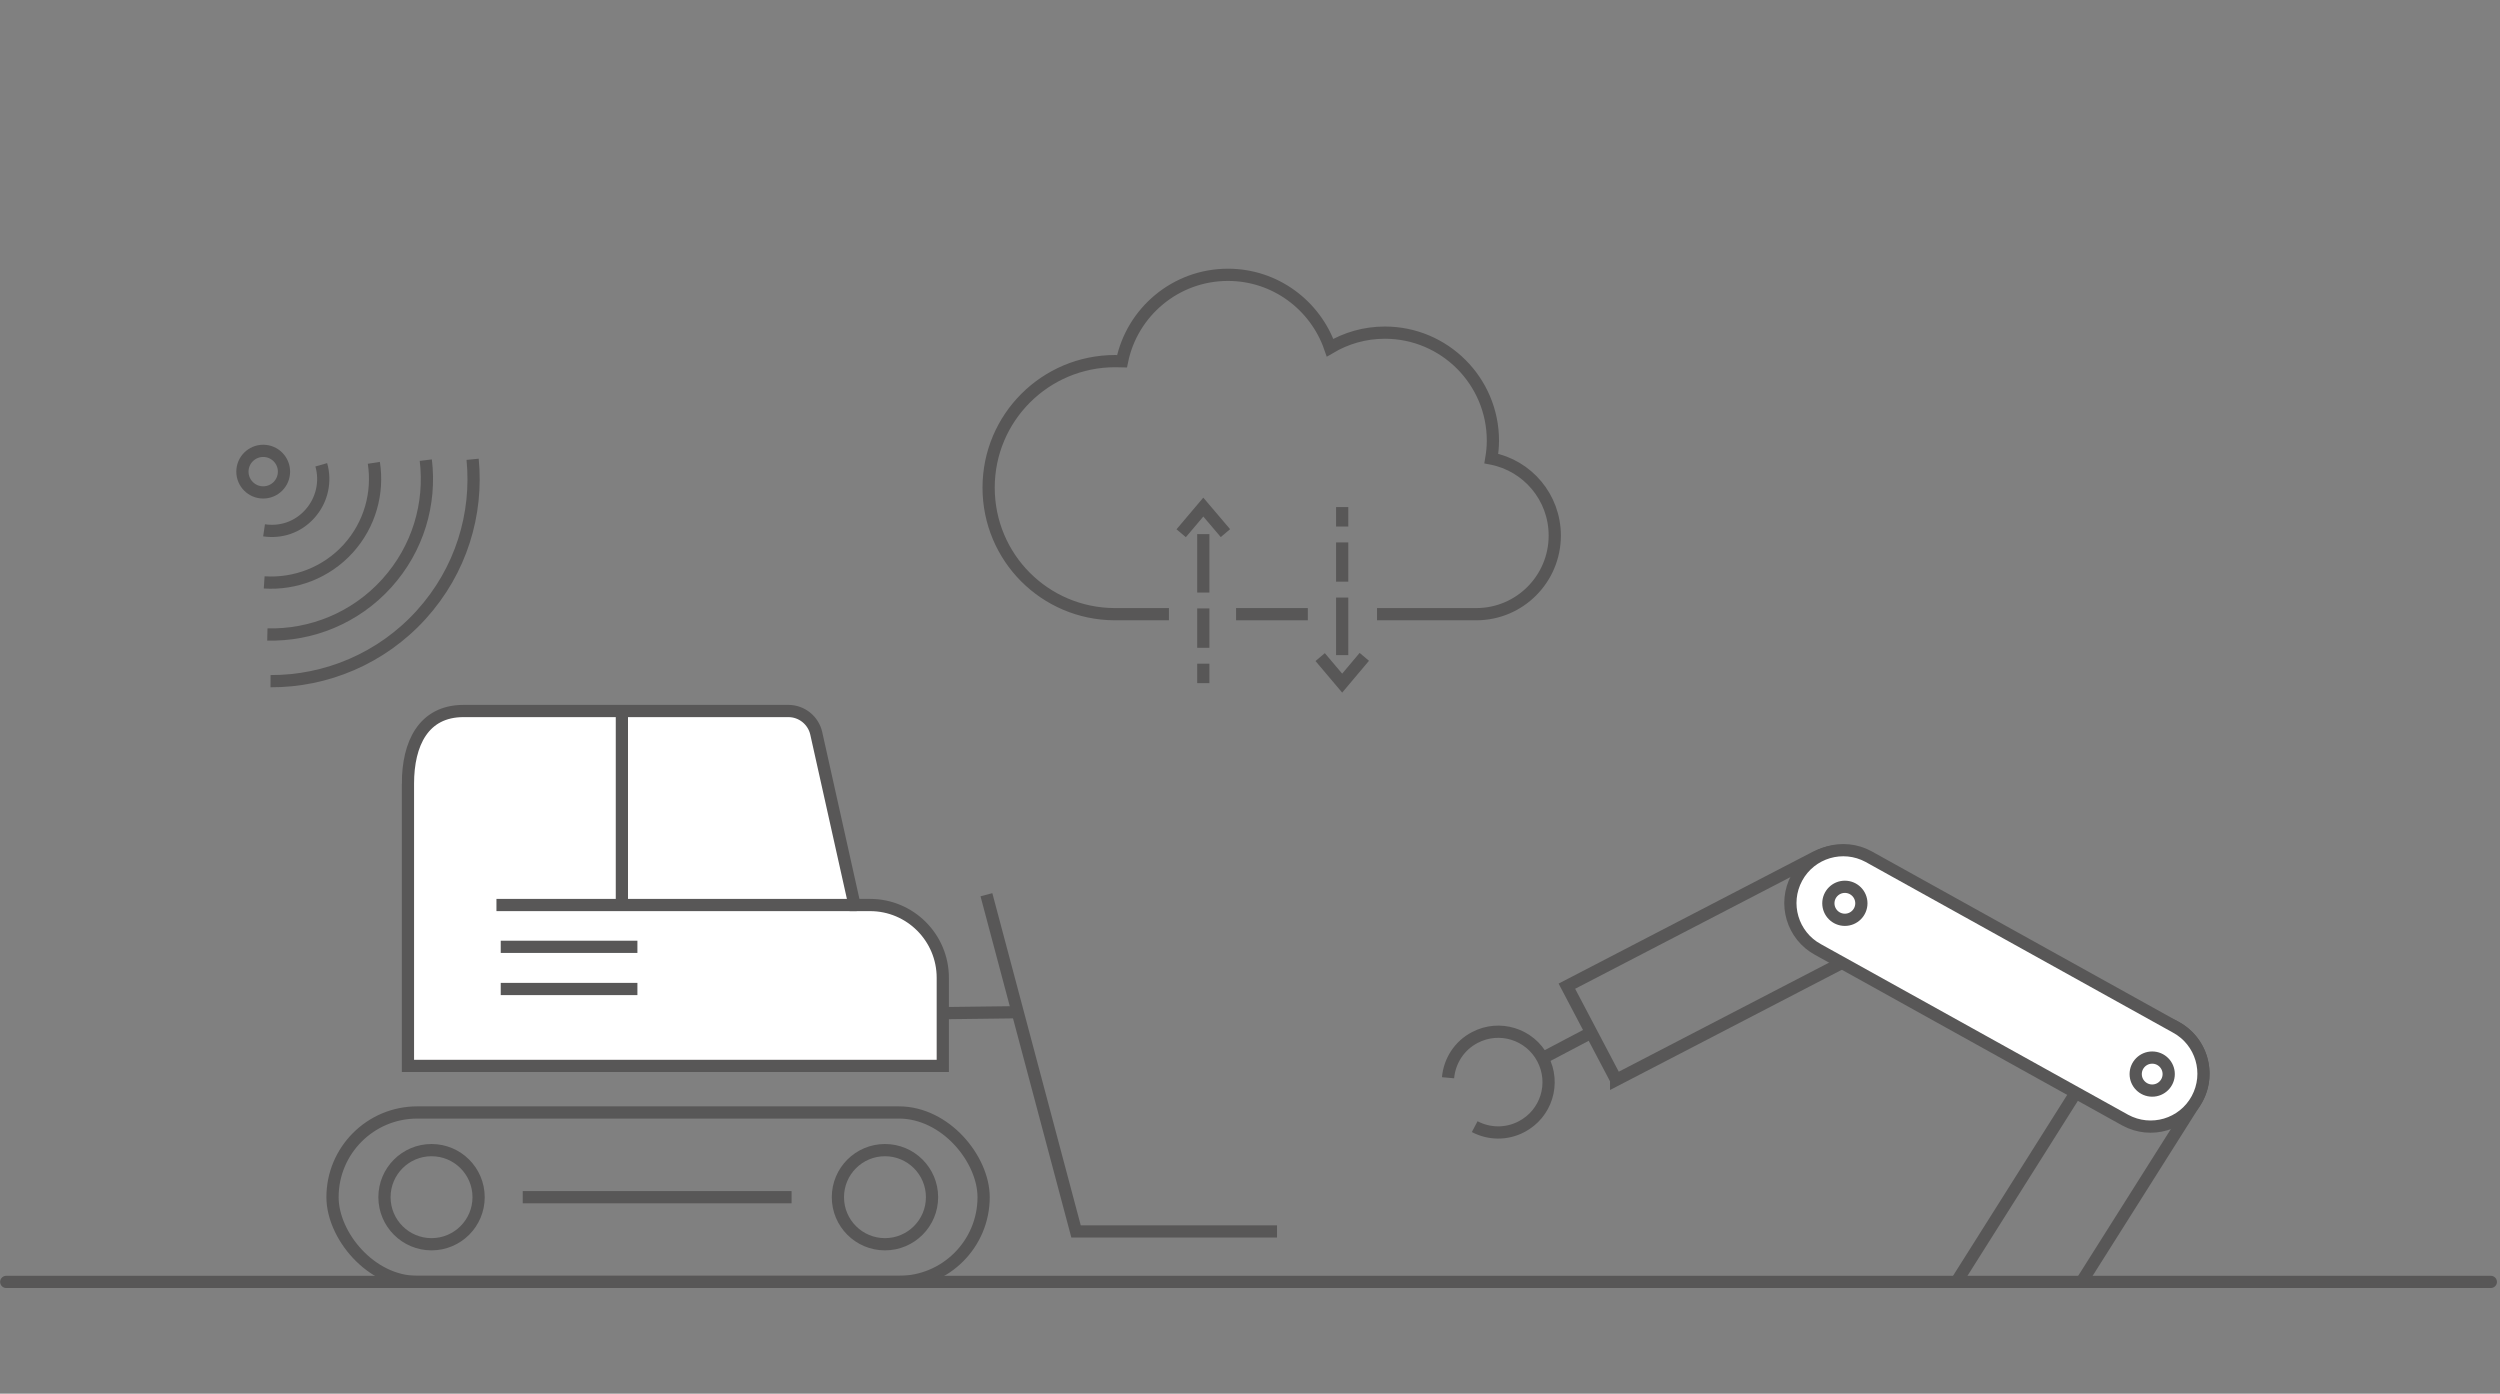 <?xml version="1.0" encoding="UTF-8"?>
<svg id="_レイヤー_1" data-name="レイヤー 1" xmlns="http://www.w3.org/2000/svg" viewBox="0 0 204.5 114">
  <rect x="0" y="0" width="204.5" height="114" fill="#808080" stroke="none"/>
  <defs>
    <style>
      .cls-1 {
        stroke-linecap: round;
      }

      .cls-1, .cls-2, .cls-3 {
        stroke: #585757;
        stroke-miterlimit: 10;
      }

      .cls-1, .cls-3 {
        fill: none;
      }

      .cls-2 {
        fill: #fff;
      }
    </style>
  </defs>
  <path class="cls-1" d="m.51,104.86s203.24,0,203.24,0"/>
  <g>
    <path class="cls-3" d="m159.99,104.93l12.24-19.4c1.27-2.03,3.94-2.65,5.97-1.38h0c2.03,1.27,2.65,3.94,1.38,5.97l-9.32,14.76"/>
    <g>
      <path class="cls-3" d="m132.2,88.33l-4.03-7.66,20.34-10.55c2.12-1.11,4.73-.3,5.85,1.82h0c1.11,2.12.3,4.73-1.82,5.85l-20.34,10.55Z"/>
      <line class="cls-2" x1="130.13" y1="84.48" x2="126.22" y2="86.54"/>
      <path class="cls-3" d="m118.45,88.16c.12-1.35.9-2.62,2.19-3.29,2.01-1.06,4.5-.29,5.56,1.73s.29,4.5-1.73,5.56c-1.25.66-2.68.61-3.84,0"/>
    </g>
    <g>
      <path class="cls-2" d="m179.72,89.9h0c-1.14,2.1-3.77,2.87-5.87,1.73l-25.14-13.96c-2.1-1.14-2.87-3.77-1.73-5.87h0c1.14-2.1,3.77-2.87,5.87-1.73l25.14,13.96c2.1,1.14,2.87,3.77,1.73,5.87Z"/>
      <circle class="cls-3" cx="176.05" cy="87.86" r="1.35"/>
      <circle class="cls-3" cx="150.91" cy="73.89" r="1.35"/>
    </g>
  </g>
  <g>
    <path class="cls-3" d="m112.64,50.24h8.14c3.54-.01,6.4-2.89,6.4-6.43,0-3.13-2.23-5.73-5.19-6.3.08-.48.13-.96.13-1.46,0-4.88-3.96-8.84-8.84-8.84-1.64,0-3.16.45-4.48,1.23-1.2-3.46-4.48-5.96-8.35-5.96-4.28,0-7.85,3.04-8.67,7.08-.19,0-.37-.02-.56-.02-5.72,0-10.35,4.63-10.35,10.35s4.6,10.32,10.29,10.35h0s4.46,0,4.46,0"/>
    <line class="cls-3" x1="101.11" y1="50.24" x2="106.98" y2="50.24"/>
    <line class="cls-2" x1="109.79" y1="53.59" x2="109.79" y2="48.88"/>
    <polyline class="cls-3" points="111.6 53.73 109.79 55.88 107.99 53.75"/>
    <line class="cls-2" x1="109.79" y1="47.58" x2="109.79" y2="44.37"/>
    <line class="cls-2" x1="109.79" y1="43.07" x2="109.79" y2="41.48"/>
    <line class="cls-2" x1="98.43" y1="43.69" x2="98.43" y2="48.47"/>
    <polyline class="cls-3" points="96.62 43.62 98.43 41.48 100.24 43.61"/>
    <line class="cls-2" x1="98.43" y1="49.77" x2="98.43" y2="52.99"/>
    <line class="cls-2" x1="98.43" y1="54.29" x2="98.43" y2="55.88"/>
  </g>
  <g>
    <path class="cls-3" d="m26.28,38.02c.39,1.36.08,2.88-.93,4.01s-2.4,1.55-3.75,1.35"/>
    <path class="cls-3" d="m30.58,37.86c.38,2.44-.3,5.03-2.09,7.01s-4.37,2.94-6.88,2.77"/>
    <path class="cls-3" d="m34.83,37.64c.43,3.54-.62,7.23-3.2,10.08s-6.18,4.27-9.76,4.18"/>
    <path class="cls-3" d="m38.66,37.57c.44,4.48-.94,9.11-4.2,12.71s-7.8,5.46-12.33,5.44"/>
  </g>
  <circle class="cls-3" cx="21.53" cy="38.58" r="1.7"/>
  <path class="cls-2" d="m33.37,64.11c0-3.29,1.27-5.95,4.55-5.95h26.57c1.09,0,2.04.76,2.28,1.83l3.13,14.04h1.27c3.29,0,5.95,2.67,5.95,5.95v7.21h-43.75v-10.54s0,0,0,0v-12.54Z"/>
  <rect class="cls-3" x="27.2" y="91" width="53.26" height="13.86" rx="6.93" ry="6.93"/>
  <circle class="cls-3" cx="72.39" cy="97.93" r="3.85"/>
  <circle class="cls-3" cx="35.3" cy="97.93" r="3.85"/>
  <line class="cls-2" x1="70.08" y1="74.03" x2="40.61" y2="74.03"/>
  <line class="cls-2" x1="52.14" y1="77.45" x2="40.96" y2="77.45"/>
  <line class="cls-2" x1="52.14" y1="80.9" x2="40.96" y2="80.9"/>
  <line class="cls-2" x1="83.21" y1="82.8" x2="76.81" y2="82.88"/>
  <line class="cls-3" x1="42.76" y1="97.93" x2="64.75" y2="97.93"/>
  <polyline class="cls-3" points="80.69 73.19 88.02 100.73 104.46 100.73"/>
  <line class="cls-3" x1="50.87" y1="58.34" x2="50.87" y2="74.04"/>
</svg>